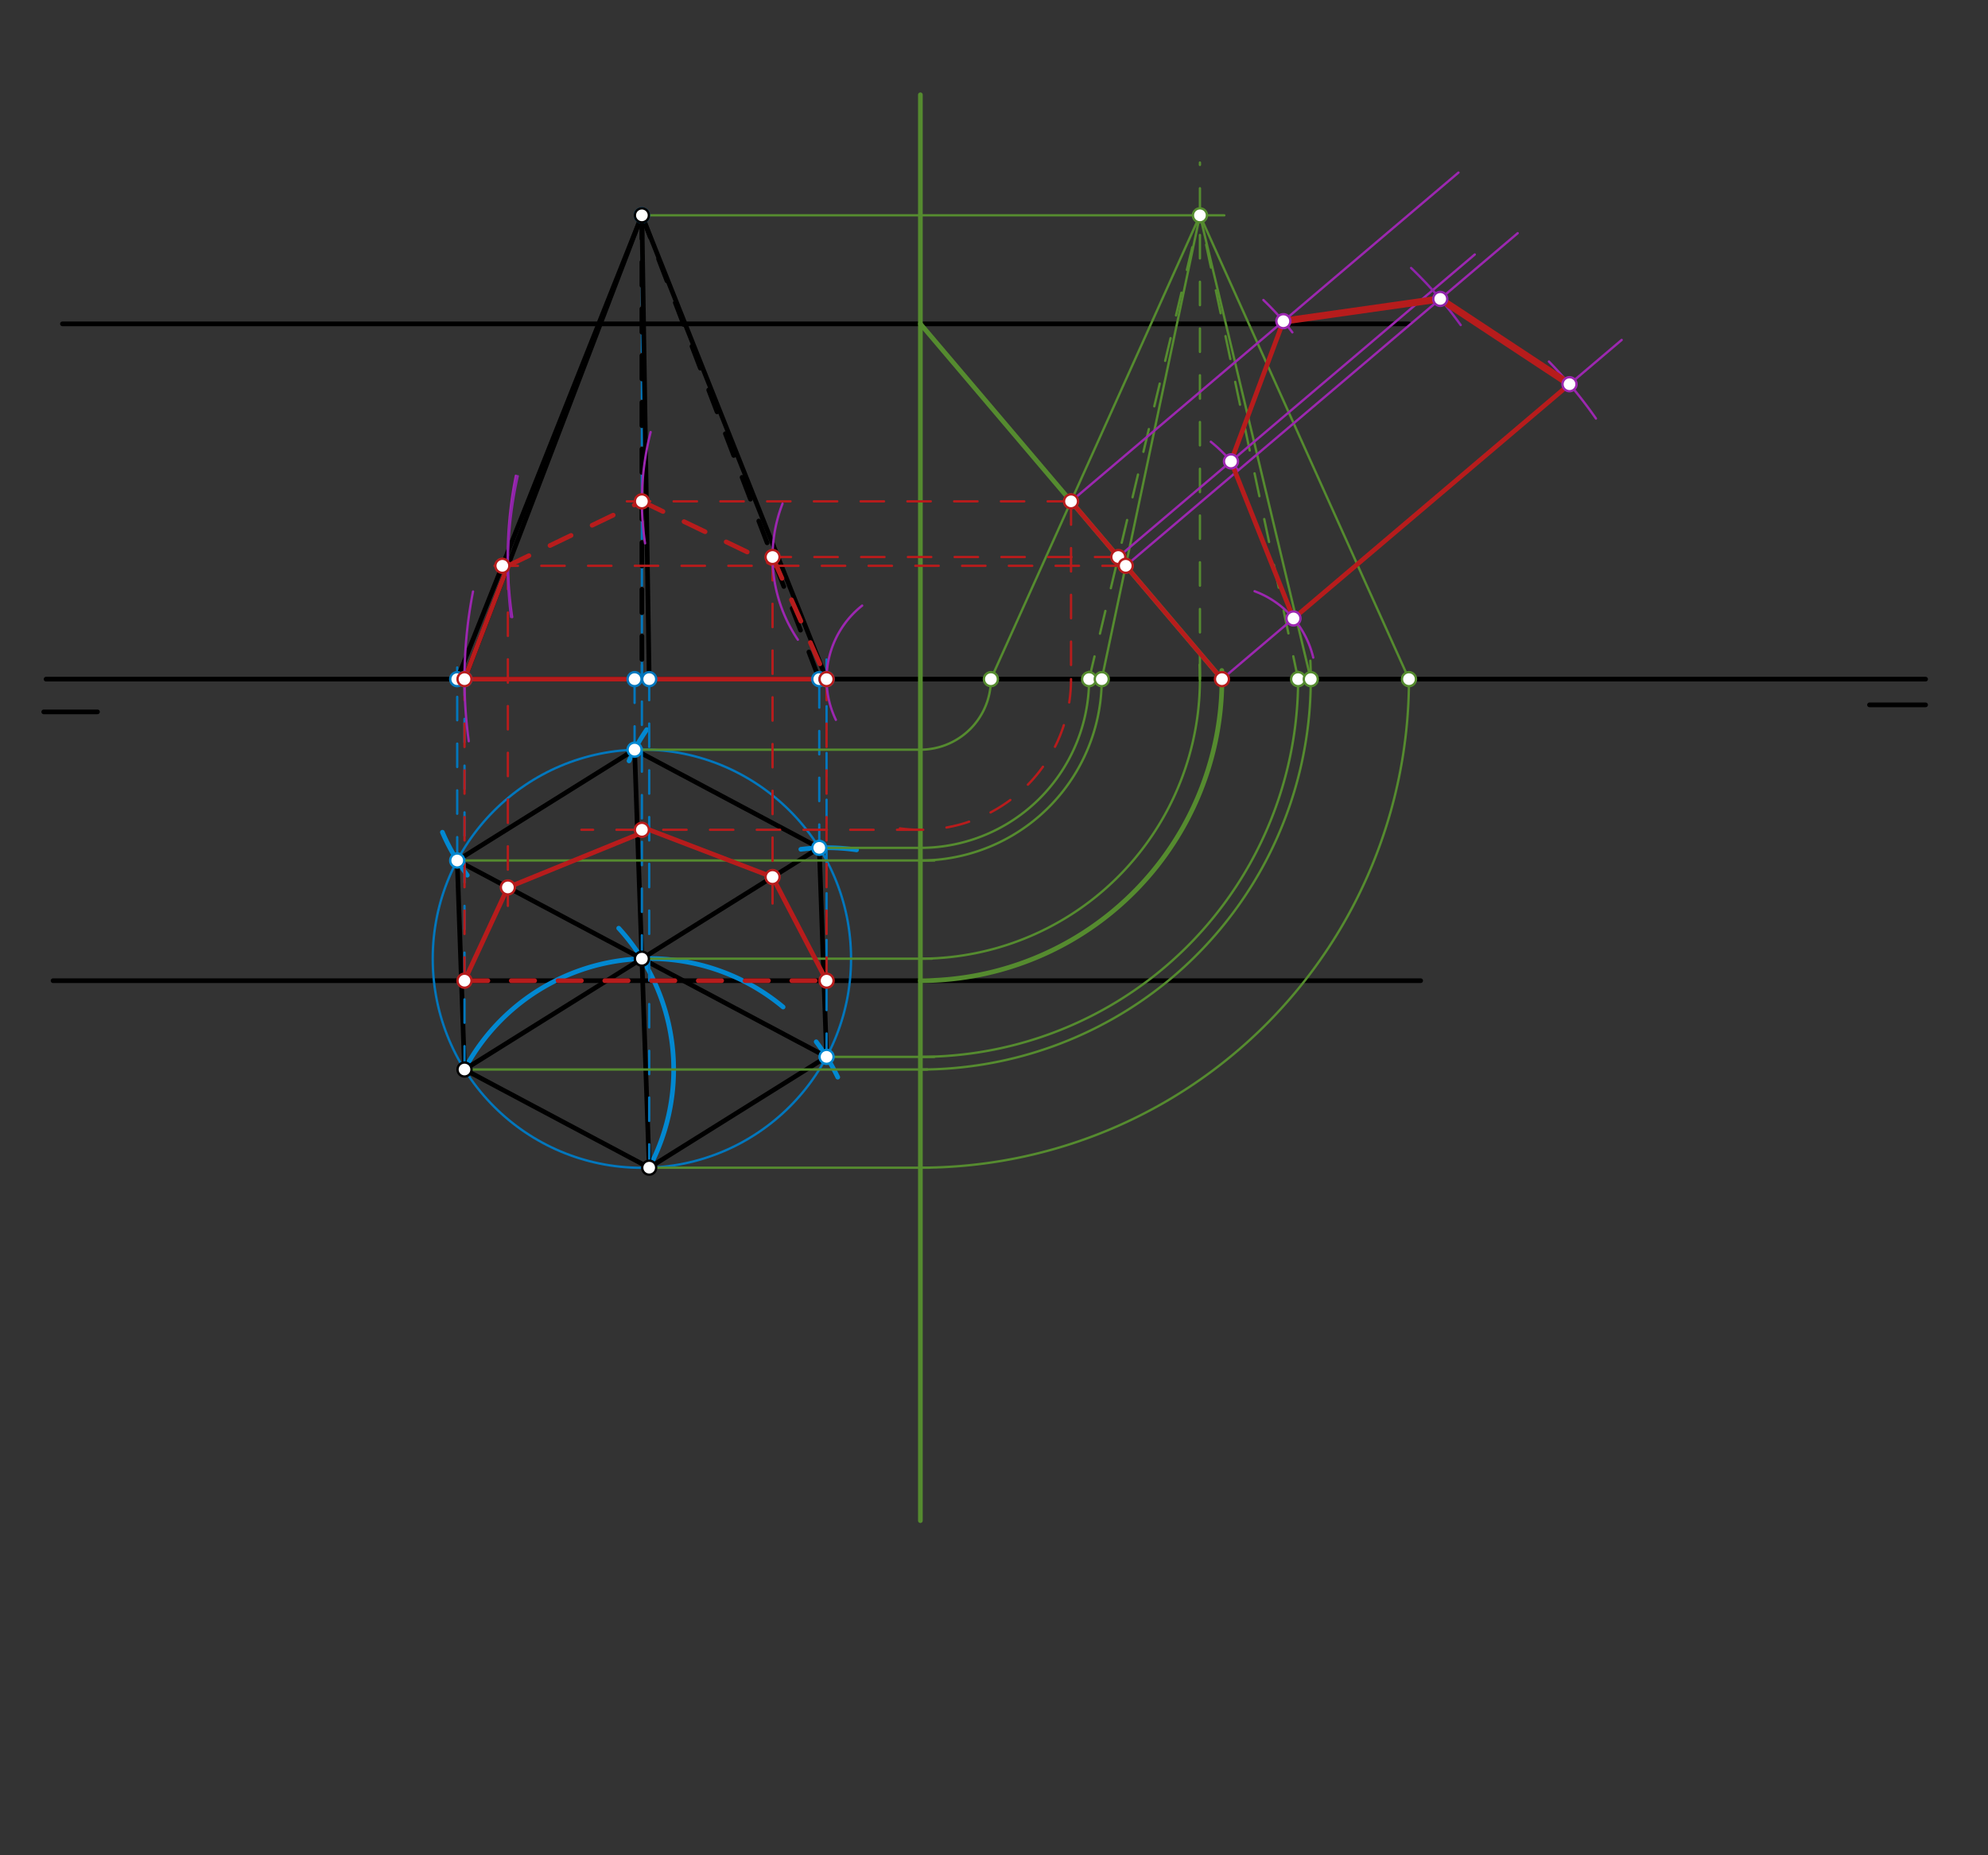 <svg xmlns="http://www.w3.org/2000/svg" class="svg--1it" height="100%" preserveAspectRatio="xMidYMid meet" viewBox="0 0 850.394 793.701" width="100%"><rect x="0" y="0" width="850.394" height="793.701" fill="#333333" stroke="none"/><defs><marker id="marker-arrow" markerHeight="16" markerUnits="userSpaceOnUse" markerWidth="24" orient="auto-start-reverse" refX="24" refY="4" viewBox="0 0 24 8"><path d="M 0 0 L 24 4 L 0 8 z" stroke="inherit"></path></marker></defs><g class="aux-layer--1FB"></g><g class="main-layer--3Vd"><g class="element--2qn"><line stroke="#000000" stroke-dasharray="none" stroke-linecap="round" stroke-width="2" x1="19.703" x2="823.703" y1="290.547" y2="290.547"></line></g><g class="element--2qn"><line stroke="#000000" stroke-dasharray="none" stroke-linecap="round" stroke-width="2" x1="823.703" x2="799.703" y1="301.547" y2="301.547"></line></g><g class="element--2qn"><line stroke="#000000" stroke-dasharray="none" stroke-linecap="round" stroke-width="2" x1="18.703" x2="41.703" y1="304.547" y2="304.547"></line></g><g class="element--2qn"><line stroke="#000000" stroke-dasharray="none" stroke-linecap="round" stroke-width="2" x1="26.703" x2="602.703" y1="138.547" y2="138.547"></line></g><g class="element--2qn"><line stroke="#000000" stroke-dasharray="none" stroke-linecap="round" stroke-width="2" x1="22.703" x2="607.703" y1="419.547" y2="419.547"></line></g><g class="element--2qn"><line stroke="#000000" stroke-dasharray="none" stroke-linecap="round" stroke-width="2" x1="198.703" x2="277.703" y1="457.547" y2="499.547"></line></g><g class="element--2qn"><path d="M 198.703 457.547 A 89.471 89.471 0 0 1 334.981 430.814" fill="none" stroke="#0288D1" stroke-dasharray="none" stroke-linecap="round" stroke-width="2"></path></g><g class="element--2qn"><path d="M 277.703 499.547 A 89.471 89.471 0 0 0 264.657 397.089" fill="none" stroke="#0288D1" stroke-dasharray="none" stroke-linecap="round" stroke-width="2"></path></g><g class="element--2qn"><g class="center--1s5"><line x1="270.576" y1="410.131" x2="278.576" y2="410.131" stroke="#0277BD" stroke-width="1" stroke-linecap="round"></line><line x1="274.576" y1="406.131" x2="274.576" y2="414.131" stroke="#0277BD" stroke-width="1" stroke-linecap="round"></line><circle class="hit--230" cx="274.576" cy="410.131" r="4" stroke="none" fill="transparent"></circle></g><circle cx="274.576" cy="410.131" fill="none" r="89.471" stroke="#0277BD" stroke-dasharray="none" stroke-width="1"></circle></g><g class="element--2qn"><path d="M 358.362 460.83 A 89.47 89.47 0 0 0 349.138 445.678" fill="none" stroke="#0288D1" stroke-dasharray="none" stroke-linecap="round" stroke-width="2"></path></g><g class="element--2qn"><path d="M 366.422 363.589 A 89.47 89.47 0 0 0 342.561 363.342" fill="none" stroke="#0288D1" stroke-dasharray="none" stroke-linecap="round" stroke-width="2"></path></g><g class="element--2qn"><path d="M 276.648 312.139 A 89.47 89.47 0 0 0 269.079 325.519" fill="none" stroke="#0288D1" stroke-dasharray="none" stroke-linecap="round" stroke-width="2"></path></g><g class="element--2qn"><path d="M 189.247 356.032 A 89.47 89.47 0 0 0 199.887 374.412" fill="none" stroke="#0288D1" stroke-dasharray="none" stroke-linecap="round" stroke-width="2"></path></g><g class="element--2qn"><line stroke="#000000" stroke-dasharray="none" stroke-linecap="round" stroke-width="2" x1="198.703" x2="195.578" y1="457.547" y2="368.128"></line></g><g class="element--2qn"><line stroke="#000000" stroke-dasharray="none" stroke-linecap="round" stroke-width="2" x1="195.578" x2="271.452" y1="368.128" y2="320.715"></line></g><g class="element--2qn"><line stroke="#000000" stroke-dasharray="none" stroke-linecap="round" stroke-width="2" x1="271.452" x2="350.45" y1="320.715" y2="362.716"></line></g><g class="element--2qn"><line stroke="#000000" stroke-dasharray="none" stroke-linecap="round" stroke-width="2" x1="350.45" x2="353.576" y1="362.716" y2="452.132"></line></g><g class="element--2qn"><line stroke="#000000" stroke-dasharray="none" stroke-linecap="round" stroke-width="2" x1="353.576" x2="277.703" y1="452.132" y2="499.547"></line></g><g class="element--2qn"><line stroke="#000000" stroke-dasharray="none" stroke-linecap="round" stroke-width="2" x1="195.578" x2="274.576" y1="368.128" y2="410.131"></line></g><g class="element--2qn"><line stroke="#000000" stroke-dasharray="none" stroke-linecap="round" stroke-width="2" x1="271.452" x2="274.576" y1="320.715" y2="410.131"></line></g><g class="element--2qn"><line stroke="#000000" stroke-dasharray="none" stroke-linecap="round" stroke-width="2" x1="274.576" x2="350.45" y1="410.131" y2="362.716"></line></g><g class="element--2qn"><line stroke="#000000" stroke-dasharray="none" stroke-linecap="round" stroke-width="2" x1="274.576" x2="198.703" y1="410.131" y2="457.547"></line></g><g class="element--2qn"><line stroke="#000000" stroke-dasharray="none" stroke-linecap="round" stroke-width="2" x1="274.576" x2="277.703" y1="410.131" y2="499.547"></line></g><g class="element--2qn"><line stroke="#000000" stroke-dasharray="none" stroke-linecap="round" stroke-width="2" x1="274.576" x2="353.576" y1="410.131" y2="452.132"></line></g><g class="element--2qn"><line stroke="#0277BD" stroke-dasharray="10" stroke-linecap="round" stroke-width="1" x1="198.703" x2="198.703" y1="457.547" y2="285.547"></line></g><g class="element--2qn"><line stroke="#0277BD" stroke-dasharray="10" stroke-linecap="round" stroke-width="1" x1="195.578" x2="195.578" y1="368.128" y2="285.547"></line></g><g class="element--2qn"><line stroke="#0277BD" stroke-dasharray="10" stroke-linecap="round" stroke-width="1" x1="271.452" x2="271.452" y1="320.715" y2="284.547"></line></g><g class="element--2qn"><line stroke="#0277BD" stroke-dasharray="10" stroke-linecap="round" stroke-width="1" x1="274.576" x2="274.576" y1="410.131" y2="284.547"></line></g><g class="element--2qn"><line stroke="#0277BD" stroke-dasharray="10" stroke-linecap="round" stroke-width="1" x1="274.576" x2="274.576" y1="290.547" y2="92.122"></line></g><g class="element--2qn"><line stroke="#0277BD" stroke-dasharray="10" stroke-linecap="round" stroke-width="1" x1="277.703" x2="277.703" y1="499.547" y2="280.547"></line></g><g class="element--2qn"><line stroke="#0277BD" stroke-dasharray="10" stroke-linecap="round" stroke-width="1" x1="350.45" x2="350.45" y1="362.716" y2="283.547"></line></g><g class="element--2qn"><line stroke="#0277BD" stroke-dasharray="10" stroke-linecap="round" stroke-width="1" x1="353.576" x2="353.576" y1="452.132" y2="280.547"></line></g><g class="element--2qn"><line stroke="#000000" stroke-dasharray="none" stroke-linecap="round" stroke-width="2" x1="274.576" x2="195.578" y1="92.122" y2="290.547"></line></g><g class="element--2qn"><line stroke="#000000" stroke-dasharray="none" stroke-linecap="round" stroke-width="2" x1="274.576" x2="353.576" y1="92.122" y2="290.547"></line></g><g class="element--2qn"><line stroke="#000000" stroke-dasharray="none" stroke-linecap="round" stroke-width="2" x1="274.576" x2="198.703" y1="92.122" y2="290.547"></line></g><g class="element--2qn"><line stroke="#000000" stroke-dasharray="none" stroke-linecap="round" stroke-width="2" x1="274.576" x2="277.703" y1="92.122" y2="290.547"></line></g><g class="element--2qn"><line stroke="#000000" stroke-dasharray="10" stroke-linecap="round" stroke-width="2" x1="274.576" x2="274.576" y1="92.122" y2="290.547"></line></g><g class="element--2qn"><line stroke="#000000" stroke-dasharray="10" stroke-linecap="round" stroke-width="2" x1="274.576" x2="350.45" y1="92.122" y2="290.547"></line></g><g class="element--2qn"><line stroke="#558B2F" stroke-dasharray="none" stroke-linecap="round" stroke-width="2" x1="393.703" x2="393.703" y1="40.547" y2="650.547"></line></g><g class="element--2qn"><path d="M 393.703 419.547 A 129 129 0 0 0 522.65 286.836" fill="none" stroke="#558B2F" stroke-dasharray="none" stroke-linecap="round" stroke-width="2"></path></g><g class="element--2qn"><line stroke="#558B2F" stroke-dasharray="none" stroke-linecap="round" stroke-width="2" x1="393.703" x2="522.703" y1="138.547" y2="290.547"></line></g><g class="element--2qn"><line stroke="#558B2F" stroke-dasharray="none" stroke-linecap="round" stroke-width="1" x1="271.452" x2="393.703" y1="320.715" y2="320.715"></line></g><g class="element--2qn"><line stroke="#558B2F" stroke-dasharray="none" stroke-linecap="round" stroke-width="1" x1="195.578" x2="399.703" y1="368.128" y2="368.128"></line></g><g class="element--2qn"><line stroke="#558B2F" stroke-dasharray="none" stroke-linecap="round" stroke-width="1" x1="350.45" x2="393.703" y1="362.716" y2="362.716"></line></g><g class="element--2qn"><line stroke="#558B2F" stroke-dasharray="none" stroke-linecap="round" stroke-width="1" x1="274.576" x2="398.703" y1="410.131" y2="410.131"></line></g><g class="element--2qn"><line stroke="#558B2F" stroke-dasharray="none" stroke-linecap="round" stroke-width="1" x1="353.576" x2="399.703" y1="452.132" y2="452.132"></line></g><g class="element--2qn"><line stroke="#558B2F" stroke-dasharray="none" stroke-linecap="round" stroke-width="1" x1="198.703" x2="396.703" y1="457.547" y2="457.547"></line></g><g class="element--2qn"><line stroke="#558B2F" stroke-dasharray="none" stroke-linecap="round" stroke-width="1" x1="277.703" x2="397.703" y1="499.547" y2="499.547"></line></g><g class="element--2qn"><path d="M 393.703 320.715 A 30.168 30.168 0 0 0 423.758 287.933" fill="none" stroke="#558B2F" stroke-dasharray="none" stroke-linecap="round" stroke-width="1"></path></g><g class="element--2qn"><path d="M 393.703 362.716 A 72.169 72.169 0 0 0 465.804 287.412" fill="none" stroke="#558B2F" stroke-dasharray="none" stroke-linecap="round" stroke-width="1"></path></g><g class="element--2qn"><path d="M 393.703 368.128 A 77.581 77.581 0 0 0 471.252 288.331" fill="none" stroke="#558B2F" stroke-dasharray="none" stroke-linecap="round" stroke-width="1"></path></g><g class="element--2qn"><path d="M 393.703 410.131 A 119.584 119.584 0 0 0 513.129 284.391" fill="none" stroke="#558B2F" stroke-dasharray="none" stroke-linecap="round" stroke-width="1"></path></g><g class="element--2qn"><path d="M 393.703 452.132 A 161.585 161.585 0 0 0 555.257 287.41" fill="none" stroke="#558B2F" stroke-dasharray="none" stroke-linecap="round" stroke-width="1"></path></g><g class="element--2qn"><path d="M 393.703 457.547 A 167 167 0 0 0 560.517 282.672" fill="none" stroke="#558B2F" stroke-dasharray="none" stroke-linecap="round" stroke-width="1"></path></g><g class="element--2qn"><path d="M 393.703 499.547 A 209 209 0 0 0 602.684 287.71" fill="none" stroke="#558B2F" stroke-dasharray="none" stroke-linecap="round" stroke-width="1"></path></g><g class="element--2qn"><line stroke="#558B2F" stroke-dasharray="10" stroke-linecap="round" stroke-width="1" x1="513.287" x2="513.287" y1="290.547" y2="69.547"></line></g><g class="element--2qn"><line stroke="#558B2F" stroke-dasharray="none" stroke-linecap="round" stroke-width="1" x1="274.576" x2="523.703" y1="92.122" y2="92.122"></line></g><g class="element--2qn"><line stroke="#558B2F" stroke-dasharray="none" stroke-linecap="round" stroke-width="1" x1="513.287" x2="423.871" y1="92.122" y2="290.547"></line></g><g class="element--2qn"><line stroke="#558B2F" stroke-dasharray="none" stroke-linecap="round" stroke-width="1" x1="513.287" x2="602.703" y1="92.122" y2="290.547"></line></g><g class="element--2qn"><line stroke="#558B2F" stroke-dasharray="none" stroke-linecap="round" stroke-width="1" x1="471.284" x2="513.287" y1="290.547" y2="92.122"></line></g><g class="element--2qn"><line stroke="#558B2F" stroke-dasharray="none" stroke-linecap="round" stroke-width="1" x1="560.703" x2="513.287" y1="290.547" y2="92.122"></line></g><g class="element--2qn"><line stroke="#558B2F" stroke-dasharray="10" stroke-linecap="round" stroke-width="1" x1="555.288" x2="513.287" y1="290.547" y2="92.122"></line></g><g class="element--2qn"><line stroke="#558B2F" stroke-dasharray="10" stroke-linecap="round" stroke-width="1" x1="465.873" x2="513.287" y1="290.547" y2="92.122"></line></g><g class="element--2qn"><line stroke="#B71C1C" stroke-dasharray="none" stroke-linecap="round" stroke-width="2" x1="458.148" x2="522.703" y1="214.482" y2="290.547"></line></g><g class="element--2qn"><line stroke="#B71C1C" stroke-dasharray="10" stroke-linecap="round" stroke-width="1" x1="458.148" x2="267.703" y1="214.482" y2="214.482"></line></g><g class="element--2qn"><line stroke="#B71C1C" stroke-dasharray="10" stroke-linecap="round" stroke-width="1" x1="478.358" x2="320.703" y1="238.296" y2="238.296"></line></g><g class="element--2qn"><line stroke="#B71C1C" stroke-dasharray="10" stroke-linecap="round" stroke-width="1" x1="481.549" x2="201.703" y1="242.055" y2="242.055"></line></g><g class="element--2qn"><line stroke="#B71C1C" stroke-dasharray="10" stroke-linecap="round" stroke-width="1" x1="198.703" x2="198.703" y1="419.547" y2="281.547"></line></g><g class="element--2qn"><line stroke="#B71C1C" stroke-dasharray="10" stroke-linecap="round" stroke-width="1" x1="353.576" x2="353.576" y1="419.547" y2="284.547"></line></g><g class="element--2qn"><line stroke="#B71C1C" stroke-dasharray="none" stroke-linecap="round" stroke-width="2" x1="198.703" x2="353.576" y1="290.547" y2="290.547"></line></g><g class="element--2qn"><line stroke="#B71C1C" stroke-dasharray="none" stroke-linecap="round" stroke-width="2" x1="198.703" x2="217.245" y1="290.547" y2="242.055"></line></g><g class="element--2qn"><line stroke="#B71C1C" stroke-dasharray="10" stroke-linecap="round" stroke-width="2" x1="217.245" x2="274.576" y1="242.055" y2="214.482"></line></g><g class="element--2qn"><line stroke="#B71C1C" stroke-dasharray="10" stroke-linecap="round" stroke-width="2" x1="274.576" x2="331.908" y1="214.482" y2="242.055"></line></g><g class="element--2qn"><line stroke="#B71C1C" stroke-dasharray="10" stroke-linecap="round" stroke-width="2" x1="330.47" x2="353.576" y1="238.296" y2="290.547"></line></g><g class="element--2qn"><line stroke="#B71C1C" stroke-dasharray="10" stroke-linecap="round" stroke-width="1" x1="217.245" x2="217.245" y1="242.055" y2="387.547"></line></g><g class="element--2qn"><line stroke="#B71C1C" stroke-dasharray="10" stroke-linecap="round" stroke-width="1" x1="330.47" x2="330.47" y1="238.296" y2="386.547"></line></g><g class="element--2qn"><line stroke="#B71C1C" stroke-dasharray="10" stroke-linecap="round" stroke-width="1" x1="458.148" x2="458.148" y1="214.482" y2="290.547"></line></g><g class="element--2qn"><path d="M 458.148 290.547 A 64.445 64.445 0 0 1 381.457 353.818" fill="none" stroke="#B71C1C" stroke-dasharray="10" stroke-linecap="round" stroke-width="1"></path></g><g class="element--2qn"><line stroke="#B71C1C" stroke-dasharray="10" stroke-linecap="round" stroke-width="1" x1="393.703" x2="248.703" y1="354.992" y2="354.992"></line></g><g class="element--2qn"><line stroke="#B71C1C" stroke-dasharray="none" stroke-linecap="round" stroke-width="2" x1="198.703" x2="217.245" y1="419.547" y2="379.648"></line></g><g class="element--2qn"><line stroke="#B71C1C" stroke-dasharray="none" stroke-linecap="round" stroke-width="2" x1="217.245" x2="277.703" y1="379.648" y2="354.992"></line></g><g class="element--2qn"><line stroke="#B71C1C" stroke-dasharray="none" stroke-linecap="round" stroke-width="2" x1="277.703" x2="330.47" y1="354.992" y2="375.202"></line></g><g class="element--2qn"><line stroke="#B71C1C" stroke-dasharray="none" stroke-linecap="round" stroke-width="2" x1="330.47" x2="353.576" y1="375.202" y2="419.547"></line></g><g class="element--2qn"><line stroke="#B71C1C" stroke-dasharray="10" stroke-linecap="round" stroke-width="2" x1="198.703" x2="353.576" y1="419.547" y2="419.547"></line></g><g class="element--2qn"><line stroke="#9C27B0" stroke-dasharray="none" stroke-linecap="round" stroke-width="1" x1="458.148" x2="623.878" y1="214.482" y2="73.83"></line></g><g class="element--2qn"><path d="M 278.32 184.853 A 119.127 119.127 0 0 0 275.936 232.43" fill="none" stroke="#9C27B0" stroke-dasharray="none" stroke-linecap="round" stroke-width="1"></path></g><g class="element--2qn"><path d="M 540.435 128.343 A 119.126 119.126 0 0 1 552.822 142.178" fill="none" stroke="#9C27B0" stroke-dasharray="none" stroke-linecap="round" stroke-width="1"></path></g><g class="element--2qn"><line stroke="#9C27B0" stroke-dasharray="none" stroke-linecap="round" stroke-width="1" x1="478.358" x2="630.855" y1="238.296" y2="108.874"></line></g><g class="element--2qn"><path d="M 220.661 203.538 A 176.498 176.498 0 0 0 219.086 263.992" fill="none" stroke="#9C27B0" stroke-dasharray="none" stroke-linecap="round" stroke-width="1"></path></g><g class="element--2qn"><line stroke="#9C27B0" stroke-dasharray="none" stroke-linecap="round" stroke-width="1" x1="481.549" x2="649.21" y1="242.055" y2="99.764"></line></g><g class="element--2qn"><path d="M 334.737 215.462 A 63.233 63.233 0 0 0 341.294 273.674" fill="none" stroke="#9C27B0" stroke-dasharray="none" stroke-linecap="round" stroke-width="1"></path></g><g class="element--2qn"><path d="M 517.951 188.993 A 63.232 63.232 0 0 1 529.303 200.84" fill="none" stroke="#9C27B0" stroke-dasharray="none" stroke-linecap="round" stroke-width="1"></path></g><g class="element--2qn"><line stroke="#9C27B0" stroke-dasharray="none" stroke-linecap="round" stroke-width="1" x1="522.703" x2="693.691" y1="290.547" y2="145.432"></line></g><g class="element--2qn"><path d="M 368.796 259.085 A 40.127 40.127 0 0 0 357.548 307.955" fill="none" stroke="#9C27B0" stroke-dasharray="none" stroke-linecap="round" stroke-width="1"></path></g><g class="element--2qn"><path d="M 536.675 252.931 A 40.127 40.127 0 0 1 561.754 281.317" fill="none" stroke="#9C27B0" stroke-dasharray="none" stroke-linecap="round" stroke-width="1"></path></g><g class="element--2qn"><path d="M 202.34 253.063 A 195 195 0 0 0 200.519 317.1" fill="none" stroke="#9C27B0" stroke-dasharray="none" stroke-linecap="round" stroke-width="1"></path></g><g class="element--2qn"><path d="M 662.573 154.673 A 195.001 195.001 0 0 1 682.682 179.047" fill="none" stroke="#9C27B0" stroke-dasharray="none" stroke-linecap="round" stroke-width="1"></path></g><g class="element--2qn"><line stroke="#B71C1C" stroke-dasharray="none" stroke-linecap="round" stroke-width="2" x1="548.974" x2="526.569" y1="137.4" y2="197.38"></line></g><g class="element--2qn"><line stroke="#B71C1C" stroke-dasharray="none" stroke-linecap="round" stroke-width="2" x1="526.569" x2="553.298" y1="197.38" y2="264.582"></line></g><g class="element--2qn"><line stroke="#B71C1C" stroke-dasharray="none" stroke-linecap="round" stroke-width="2" x1="671.379" x2="553.298" y1="164.368" y2="264.582"></line></g><g class="element--2qn"><path d="M 221.46 203.716 A 176.458 176.458 0 0 0 218.607 263.932" fill="none" stroke="#8E24AA" stroke-dasharray="none" stroke-linecap="round" stroke-width="1"></path></g><g class="element--2qn"><path d="M 624.824 139.054 A 176.457 176.457 0 0 0 603.619 114.635" fill="none" stroke="#8E24AA" stroke-dasharray="none" stroke-linecap="round" stroke-width="1"></path></g><g class="element--2qn"><line stroke="#B71C1C" stroke-dasharray="none" stroke-linecap="round" stroke-width="3" x1="548.974" x2="616.086" y1="137.4" y2="127.876"></line></g><g class="element--2qn"><line stroke="#B71C1C" stroke-dasharray="none" stroke-linecap="round" stroke-width="3" x1="616.086" x2="671.379" y1="127.876" y2="164.368"></line></g><g class="element--2qn"><circle cx="198.703" cy="457.547" r="3" stroke="#000000" stroke-width="1" fill="#ffffff"></circle>}</g><g class="element--2qn"><circle cx="277.703" cy="499.547" r="3" stroke="#000000" stroke-width="1" fill="#ffffff"></circle>}</g><g class="element--2qn"><circle cx="195.578" cy="368.128" r="3" stroke="#0288D1" stroke-width="1" fill="#ffffff"></circle>}</g><g class="element--2qn"><circle cx="271.452" cy="320.715" r="3" stroke="#0288D1" stroke-width="1" fill="#ffffff"></circle>}</g><g class="element--2qn"><circle cx="350.45" cy="362.716" r="3" stroke="#0288D1" stroke-width="1" fill="#ffffff"></circle>}</g><g class="element--2qn"><circle cx="353.576" cy="452.132" r="3" stroke="#0288D1" stroke-width="1" fill="#ffffff"></circle>}</g><g class="element--2qn"><circle cx="274.576" cy="410.131" r="3" stroke="#000000" stroke-width="1" fill="#ffffff"></circle>}</g><g class="element--2qn"><circle cx="198.703" cy="290.547" r="3" stroke="#0277BD" stroke-width="1" fill="#ffffff"></circle>}</g><g class="element--2qn"><circle cx="195.578" cy="290.547" r="3" stroke="#0277BD" stroke-width="1" fill="#ffffff"></circle>}</g><g class="element--2qn"><circle cx="271.452" cy="290.547" r="3" stroke="#0277BD" stroke-width="1" fill="#ffffff"></circle>}</g><g class="element--2qn"><circle cx="274.576" cy="92.122" r="3" stroke="#0277BD" stroke-width="1" fill="#ffffff"></circle>}</g><g class="element--2qn"><circle cx="277.703" cy="290.547" r="3" stroke="#0277BD" stroke-width="1" fill="#ffffff"></circle>}</g><g class="element--2qn"><circle cx="350.45" cy="290.547" r="3" stroke="#0277BD" stroke-width="1" fill="#ffffff"></circle>}</g><g class="element--2qn"><circle cx="353.576" cy="290.547" r="3" stroke="#0277BD" stroke-width="1" fill="#ffffff"></circle>}</g><g class="element--2qn"><circle cx="274.576" cy="92.122" r="3" stroke="#000000" stroke-width="1" fill="#ffffff"></circle>}</g><g class="element--2qn"><circle cx="513.287" cy="92.122" r="3" stroke="#558B2F" stroke-width="1" fill="#ffffff"></circle>}</g><g class="element--2qn"><circle cx="423.871" cy="290.547" r="3" stroke="#558B2F" stroke-width="1" fill="#ffffff"></circle>}</g><g class="element--2qn"><circle cx="465.873" cy="290.547" r="3" stroke="#558B2F" stroke-width="1" fill="#ffffff"></circle>}</g><g class="element--2qn"><circle cx="471.284" cy="290.547" r="3" stroke="#558B2F" stroke-width="1" fill="#ffffff"></circle>}</g><g class="element--2qn"><circle cx="555.288" cy="290.547" r="3" stroke="#558B2F" stroke-width="1" fill="#ffffff"></circle>}</g><g class="element--2qn"><circle cx="560.703" cy="290.547" r="3" stroke="#558B2F" stroke-width="1" fill="#ffffff"></circle>}</g><g class="element--2qn"><circle cx="602.703" cy="290.547" r="3" stroke="#558B2F" stroke-width="1" fill="#ffffff"></circle>}</g><g class="element--2qn"><circle cx="458.148" cy="214.482" r="3" stroke="#B71C1C" stroke-width="1" fill="#ffffff"></circle>}</g><g class="element--2qn"><circle cx="478.358" cy="238.296" r="3" stroke="#B71C1C" stroke-width="1" fill="#ffffff"></circle>}</g><g class="element--2qn"><circle cx="481.549" cy="242.055" r="3" stroke="#B71C1C" stroke-width="1" fill="#ffffff"></circle>}</g><g class="element--2qn"><circle cx="522.703" cy="290.547" r="3" stroke="#B71C1C" stroke-width="1" fill="#ffffff"></circle>}</g><g class="element--2qn"><circle cx="274.576" cy="214.482" r="3" stroke="#B71C1C" stroke-width="1" fill="#ffffff"></circle>}</g><g class="element--2qn"><circle cx="330.47" cy="238.296" r="3" stroke="#B71C1C" stroke-width="1" fill="#ffffff"></circle>}</g><g class="element--2qn"><circle cx="214.884" cy="242.055" r="3" stroke="#B71C1C" stroke-width="1" fill="#ffffff"></circle>}</g><g class="element--2qn"><circle cx="353.576" cy="419.547" r="3" stroke="#B71C1C" stroke-width="1" fill="#ffffff"></circle>}</g><g class="element--2qn"><circle cx="198.703" cy="419.547" r="3" stroke="#B71C1C" stroke-width="1" fill="#ffffff"></circle>}</g><g class="element--2qn"><circle cx="198.703" cy="290.547" r="3" stroke="#B71C1C" stroke-width="1" fill="#ffffff"></circle>}</g><g class="element--2qn"><circle cx="353.576" cy="290.547" r="3" stroke="#B71C1C" stroke-width="1" fill="#ffffff"></circle>}</g><g class="element--2qn"><circle cx="217.245" cy="379.648" r="3" stroke="#B71C1C" stroke-width="1" fill="#ffffff"></circle>}</g><g class="element--2qn"><circle cx="330.47" cy="375.202" r="3" stroke="#B71C1C" stroke-width="1" fill="#ffffff"></circle>}</g><g class="element--2qn"><circle cx="274.576" cy="354.992" r="3" stroke="#B71C1C" stroke-width="1" fill="#ffffff"></circle>}</g><g class="element--2qn"><circle cx="548.974" cy="137.4" r="3" stroke="#9C27B0" stroke-width="1" fill="#ffffff"></circle>}</g><g class="element--2qn"><circle cx="526.569" cy="197.38" r="3" stroke="#9C27B0" stroke-width="1" fill="#ffffff"></circle>}</g><g class="element--2qn"><circle cx="553.298" cy="264.582" r="3" stroke="#9C27B0" stroke-width="1" fill="#ffffff"></circle>}</g><g class="element--2qn"><circle cx="671.379" cy="164.368" r="3" stroke="#9C27B0" stroke-width="1" fill="#ffffff"></circle>}</g><g class="element--2qn"><circle cx="616.086" cy="127.876" r="3" stroke="#8E24AA" stroke-width="1" fill="#ffffff"></circle>}</g></g><g class="snaps-layer--2PT"></g><g class="temp-layer--rAP"></g></svg>